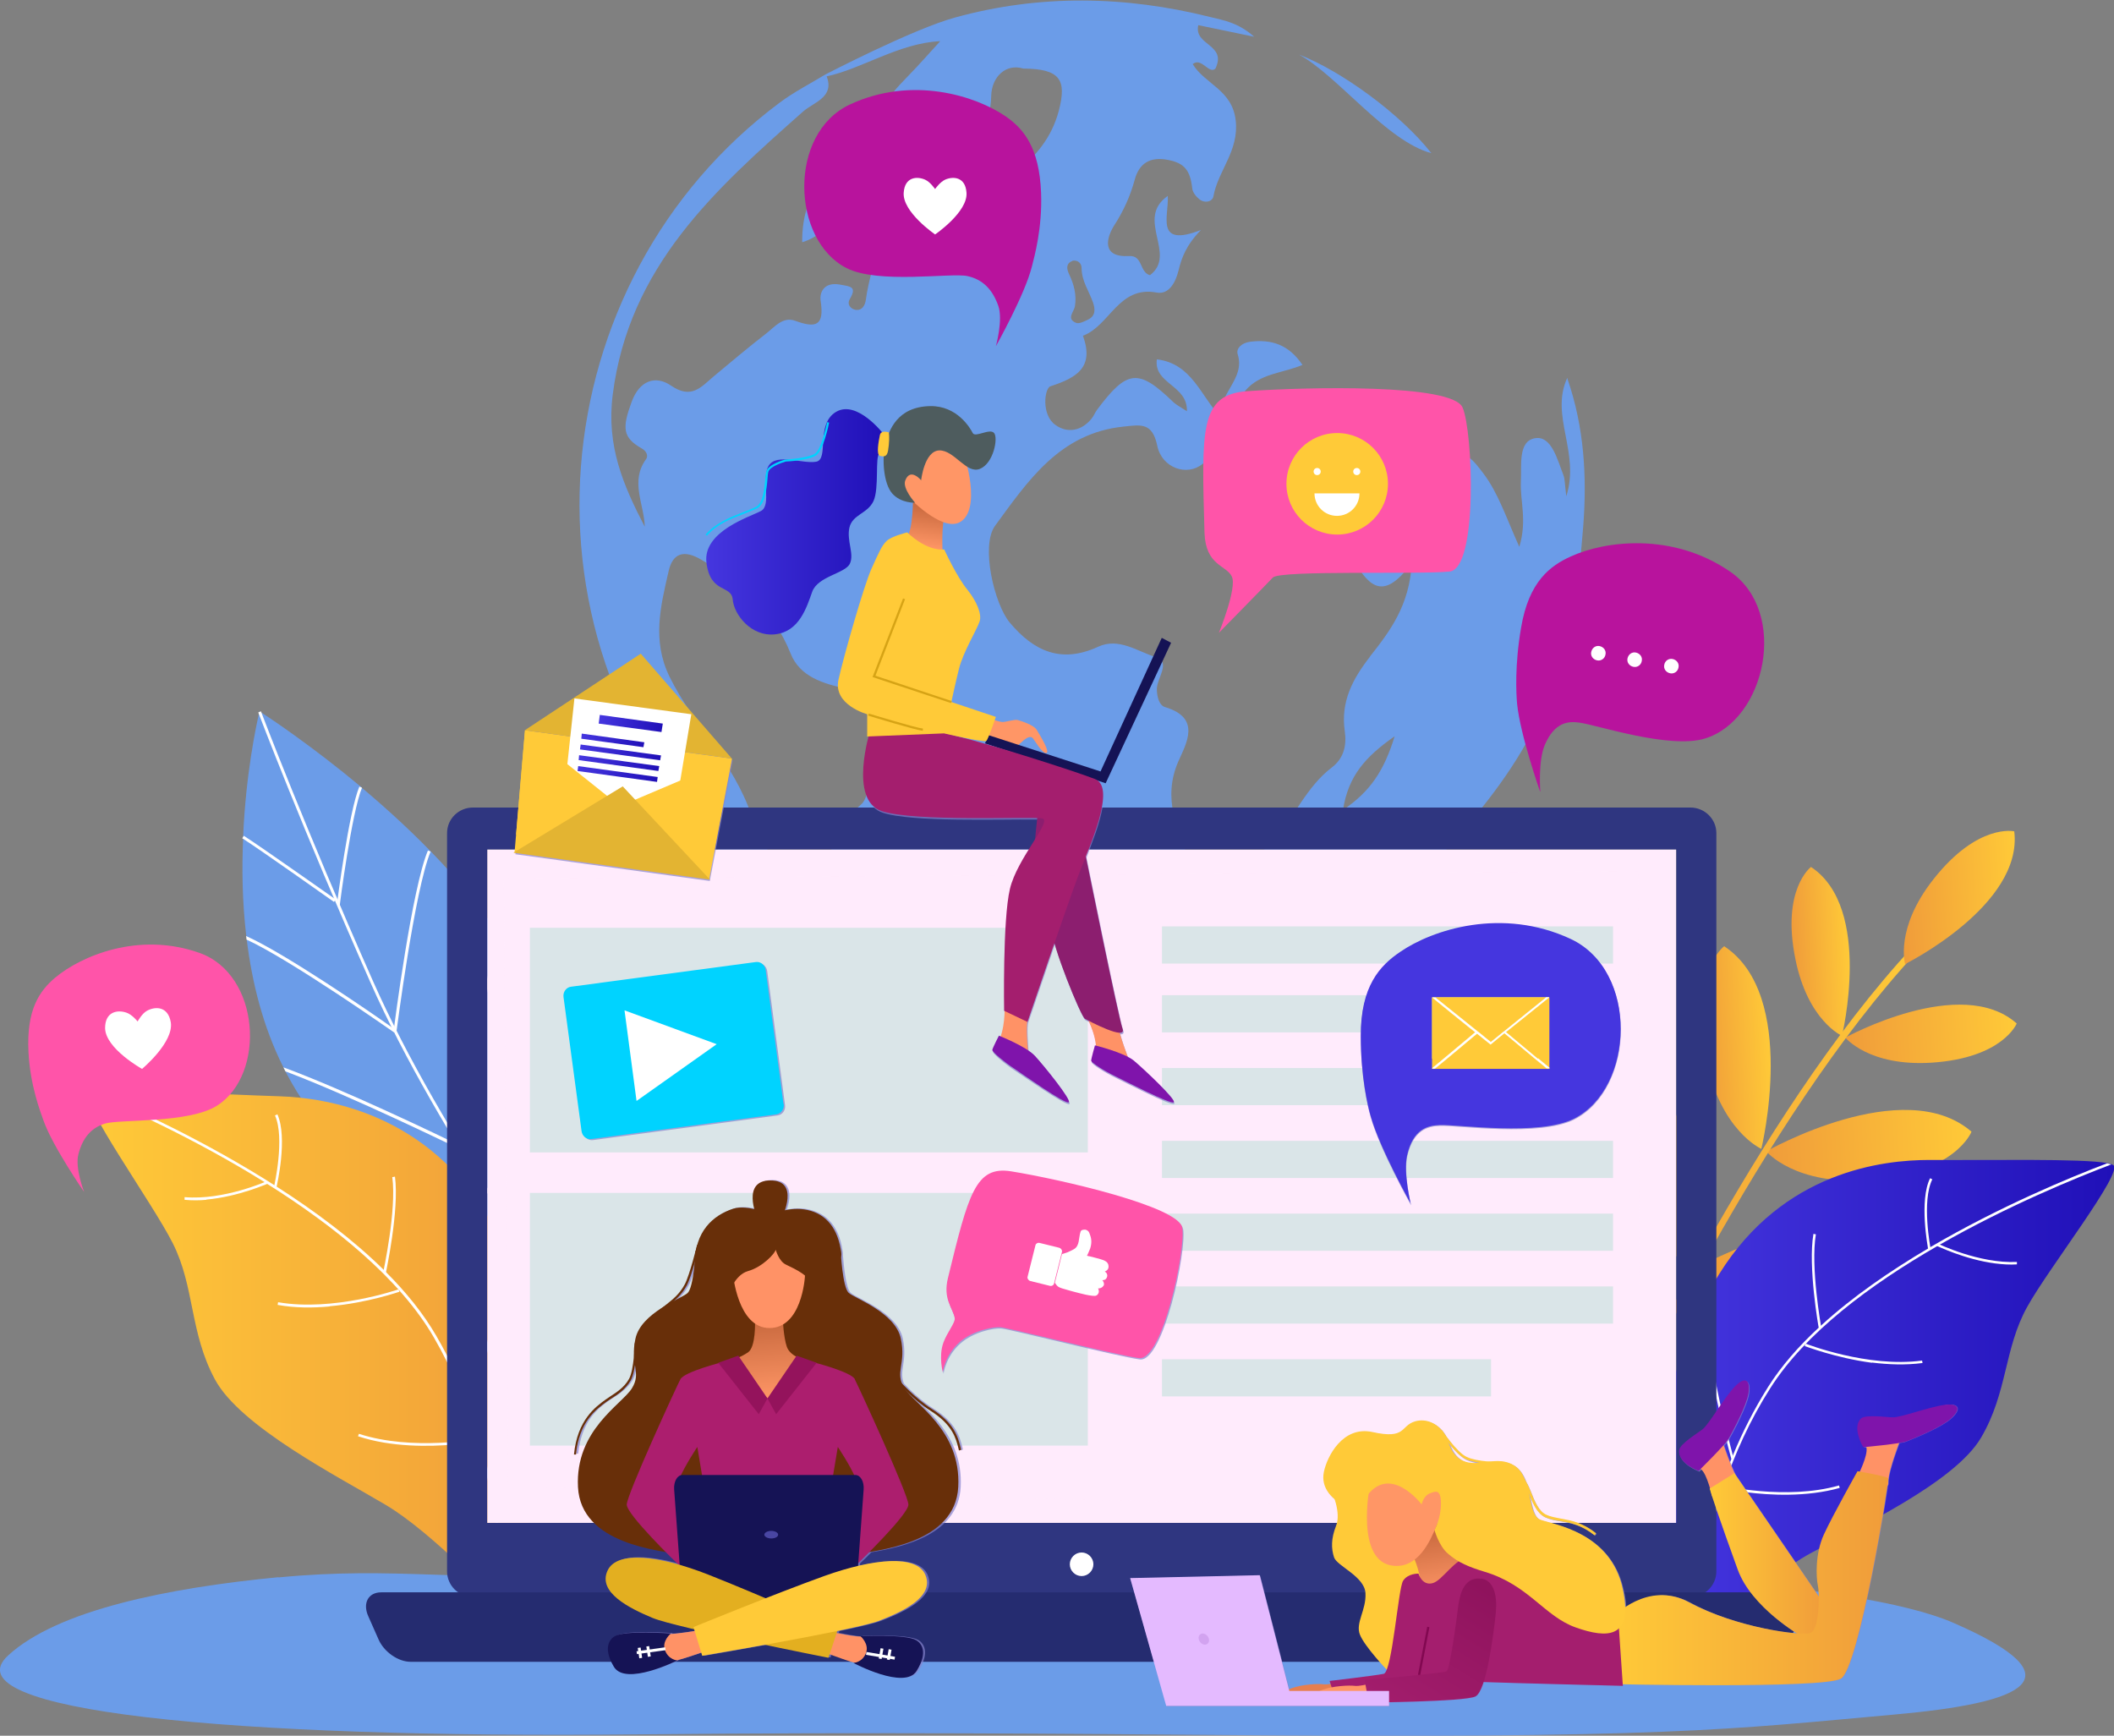 <?xml version="1.0" encoding="UTF-8"?>
<svg xmlns="http://www.w3.org/2000/svg" xmlns:xlink="http://www.w3.org/1999/xlink" version="1.1" viewBox="0 0 949.5 779.6">
  <rect x="0" y="0" width="949.5" height="779.6" fill="#808080" stroke="none"/>
  <defs>
    <style>
      .cls-1 {
        fill: #dfdfdf;
      }

      .cls-2 {
        fill: #8c1e6f;
      }

      .cls-3 {
        fill: #252c70;
      }

      .cls-4 {
        fill: #ff54a9;
      }

      .cls-5 {
        fill: #e3af20;
      }

      .cls-6 {
        fill: #2f3680;
      }

      .cls-7 {
        fill: url(#linear-gradient-8);
      }

      .cls-8 {
        fill: url(#linear-gradient-7);
      }

      .cls-9 {
        fill: url(#linear-gradient-5);
      }

      .cls-10 {
        fill: url(#linear-gradient-6);
      }

      .cls-11 {
        fill: url(#linear-gradient-9);
      }

      .cls-12 {
        fill: url(#linear-gradient-4);
      }

      .cls-13 {
        fill: url(#linear-gradient-3);
      }

      .cls-14 {
        fill: url(#linear-gradient-2);
      }

      .cls-15 {
        fill: url(#linear-gradient);
      }

      .cls-16 {
        fill: #e4baff;
      }

      .cls-17 {
        fill: #94135c;
      }

      .cls-18 {
        fill: #b8139d;
      }

      .cls-19 {
        fill: #8684ce;
        opacity: .7;
      }

      .cls-19, .cls-20, .cls-21 {
        isolation: isolate;
      }

      .cls-19, .cls-21 {
        mix-blend-mode: multiply;
      }

      .cls-22 {
        fill: #ac1e6e;
      }

      .cls-23 {
        fill: #151355;
      }

      .cls-24 {
        fill: #ffca38;
      }

      .cls-25 {
        fill: #eade8b;
      }

      .cls-26 {
        fill: #d6a315;
      }

      .cls-27 {
        fill: #820851;
      }

      .cls-28 {
        fill: #e2ce76;
      }

      .cls-29 {
        fill: #fff;
      }

      .cls-30 {
        fill: #ff9666;
      }

      .cls-31 {
        fill: url(#linear-gradient-10);
      }

      .cls-32 {
        fill: url(#linear-gradient-11);
      }

      .cls-33 {
        fill: url(#linear-gradient-12);
      }

      .cls-34 {
        fill: url(#linear-gradient-13);
      }

      .cls-35 {
        fill: url(#linear-gradient-19);
      }

      .cls-36 {
        fill: url(#linear-gradient-14);
      }

      .cls-37 {
        fill: url(#linear-gradient-21);
      }

      .cls-38 {
        fill: url(#linear-gradient-20);
      }

      .cls-39 {
        fill: url(#linear-gradient-22);
      }

      .cls-40 {
        fill: url(#linear-gradient-15);
      }

      .cls-41 {
        fill: url(#linear-gradient-16);
      }

      .cls-42 {
        fill: url(#linear-gradient-17);
      }

      .cls-43 {
        fill: url(#linear-gradient-18);
      }

      .cls-44 {
        fill: #dae5e8;
      }

      .cls-45 {
        fill: #6b9ce8;
      }

      .cls-46 {
        fill: #00d3ff;
      }

      .cls-47 {
        fill: #682f09;
      }

      .cls-48 {
        fill: #4e5c5e;
      }

      .cls-49 {
        fill: #a41e6e;
      }

      .cls-50, .cls-21 {
        fill: #ffebfc;
      }

      .cls-51 {
        fill: #4946a3;
      }

      .cls-52 {
        fill: #d2a3f0;
      }

      .cls-53 {
        fill: #ff9266;
      }

      .cls-54 {
        fill: #e3b432;
      }

      .cls-55 {
        fill: #e67f50;
      }

      .cls-21 {
        opacity: .3;
      }

      .cls-56 {
        fill: #7f14ab;
      }

      .cls-57 {
        fill: #eae083;
      }

      .cls-58 {
        fill: #4536df;
      }
    </style>
    <linearGradient id="linear-gradient" x1="39.9" y1="903.4" x2="243.2" y2="903.4" gradientTransform="translate(0 -298)" gradientUnits="userSpaceOnUse">
      <stop offset="0" stop-color="#ffca38"/>
      <stop offset="1" stop-color="#f09c3a"/>
    </linearGradient>
    <linearGradient id="linear-gradient-2" x1="-2536.6" y1="684" x2="-2506.2" y2="684" gradientTransform="translate(-1775.6 -71.5) rotate(176.8) scale(1 -1)" gradientUnits="userSpaceOnUse">
      <stop offset="0" stop-color="#ffca38"/>
      <stop offset="1" stop-color="#f09c3a"/>
    </linearGradient>
    <linearGradient id="linear-gradient-3" x1="-2624.8" y1="731.3" x2="-2532.3" y2="731.3" gradientTransform="translate(-1775.6 -71.5) rotate(176.8) scale(1 -1)" gradientUnits="userSpaceOnUse">
      <stop offset="0" stop-color="#ffca38"/>
      <stop offset="1" stop-color="#f09c3a"/>
    </linearGradient>
    <linearGradient id="linear-gradient-4" x1="-2597" y1="781.9" x2="-2498.3" y2="781.9" gradientTransform="translate(-1775.6 -71.5) rotate(176.8) scale(1 -1)" gradientUnits="userSpaceOnUse">
      <stop offset="0" stop-color="#ffca38"/>
      <stop offset="1" stop-color="#f09c3a"/>
    </linearGradient>
    <linearGradient id="linear-gradient-5" x1="-2499.1" y1="733" x2="-2462.8" y2="733" gradientTransform="translate(-1775.6 -71.5) rotate(176.8) scale(1 -1)" gradientUnits="userSpaceOnUse">
      <stop offset="0" stop-color="#ffca38"/>
      <stop offset="1" stop-color="#f09c3a"/>
    </linearGradient>
    <linearGradient id="linear-gradient-6" x1="-2574.5" y1="643" x2="-2549.1" y2="643" gradientTransform="translate(-1775.6 -71.5) rotate(176.8) scale(1 -1)" gradientUnits="userSpaceOnUse">
      <stop offset="0" stop-color="#ffca38"/>
      <stop offset="1" stop-color="#f09c3a"/>
    </linearGradient>
    <linearGradient id="linear-gradient-7" x1="-2647.9" y1="682.8" x2="-2570.7" y2="682.8" gradientTransform="translate(-1775.6 -71.5) rotate(176.8) scale(1 -1)" gradientUnits="userSpaceOnUse">
      <stop offset="0" stop-color="#ffca38"/>
      <stop offset="1" stop-color="#f09c3a"/>
    </linearGradient>
    <linearGradient id="linear-gradient-8" x1="-2605.1" y1="745.7" x2="-2458.8" y2="745.7" gradientTransform="translate(-1775.6 -71.5) rotate(176.8) scale(1 -1)" gradientUnits="userSpaceOnUse">
      <stop offset="0" stop-color="#ffca38"/>
      <stop offset="1" stop-color="#f09c3a"/>
    </linearGradient>
    <linearGradient id="linear-gradient-9" x1="-2651.7" y1="622.1" x2="-2599.1" y2="622.1" gradientTransform="translate(-1775.6 -71.5) rotate(176.8) scale(1 -1)" gradientUnits="userSpaceOnUse">
      <stop offset="0" stop-color="#ffca38"/>
      <stop offset="1" stop-color="#f09c3a"/>
    </linearGradient>
    <linearGradient id="linear-gradient-10" x1="746.5" y1="928.2" x2="949.3" y2="928.2" gradientTransform="translate(0 -298)" gradientUnits="userSpaceOnUse">
      <stop offset="0" stop-color="#4536df"/>
      <stop offset="1" stop-color="#2010b8"/>
    </linearGradient>
    <linearGradient id="linear-gradient-11" x1="310.2" y1="550.4" x2="338.5" y2="550.4" gradientTransform="translate(28.6 -256.8) rotate(7.8)" gradientUnits="userSpaceOnUse">
      <stop offset="0" stop-color="#4536df"/>
      <stop offset="1" stop-color="#2010b8"/>
    </linearGradient>
    <linearGradient id="linear-gradient-12" x1="317" y1="541.8" x2="345.6" y2="541.8" gradientTransform="translate(28.6 -256.8) rotate(7.8)" gradientUnits="userSpaceOnUse">
      <stop offset="0" stop-color="#4536df"/>
      <stop offset="1" stop-color="#2010b8"/>
    </linearGradient>
    <linearGradient id="linear-gradient-13" x1="310.3" y1="555.3" x2="346.8" y2="555.3" gradientTransform="translate(28.6 -256.8) rotate(7.8)" gradientUnits="userSpaceOnUse">
      <stop offset="0" stop-color="#4536df"/>
      <stop offset="1" stop-color="#2010b8"/>
    </linearGradient>
    <linearGradient id="linear-gradient-14" x1="310.4" y1="560.2" x2="346.6" y2="560.2" gradientTransform="translate(28.6 -256.8) rotate(7.8)" gradientUnits="userSpaceOnUse">
      <stop offset="0" stop-color="#4536df"/>
      <stop offset="1" stop-color="#2010b8"/>
    </linearGradient>
    <linearGradient id="linear-gradient-15" x1="310.6" y1="565.1" x2="346.6" y2="565.1" gradientTransform="translate(28.6 -256.8) rotate(7.8)" gradientUnits="userSpaceOnUse">
      <stop offset="0" stop-color="#4536df"/>
      <stop offset="1" stop-color="#2010b8"/>
    </linearGradient>
    <linearGradient id="linear-gradient-16" x1="415.1" y1="544.1" x2="417.4" y2="526.5" gradientTransform="translate(0 -298)" gradientUnits="userSpaceOnUse">
      <stop offset="0" stop-color="#ff9666"/>
      <stop offset="1" stop-color="#cc6c41"/>
    </linearGradient>
    <linearGradient id="linear-gradient-17" x1="317.3" y1="532.4" x2="396.8" y2="532.4" gradientTransform="translate(0 -298)" gradientUnits="userSpaceOnUse">
      <stop offset="0" stop-color="#4536df"/>
      <stop offset="1" stop-color="#2010b8"/>
    </linearGradient>
    <linearGradient id="linear-gradient-18" x1="346.2" y1="926.8" x2="343.4" y2="893.3" gradientTransform="translate(0 -298)" gradientUnits="userSpaceOnUse">
      <stop offset="0" stop-color="#ff9666"/>
      <stop offset="1" stop-color="#cc6c41"/>
    </linearGradient>
    <linearGradient id="linear-gradient-19" x1="767.9" y1="83" x2="819" y2="83" gradientTransform="translate(0 782) scale(1 -1)" gradientUnits="userSpaceOnUse">
      <stop offset="0" stop-color="#ffca38"/>
      <stop offset="1" stop-color="#f09c3a"/>
    </linearGradient>
    <linearGradient id="linear-gradient-20" x1="723.2" y1="73.1" x2="848.1" y2="73.1" gradientTransform="translate(0 782) scale(1 -1)" gradientUnits="userSpaceOnUse">
      <stop offset="0" stop-color="#ffca38"/>
      <stop offset="1" stop-color="#f09c3a"/>
    </linearGradient>
    <linearGradient id="linear-gradient-21" x1="648.2" y1="1014.6" x2="643.7" y2="986.9" gradientTransform="translate(0 -298)" gradientUnits="userSpaceOnUse">
      <stop offset="0" stop-color="#ff9666"/>
      <stop offset="1" stop-color="#cc6c41"/>
    </linearGradient>
    <linearGradient id="linear-gradient-22" x1="626.9" y1="1074.3" x2="666.3" y2="1011" gradientTransform="translate(0 -298)" gradientUnits="userSpaceOnUse">
      <stop offset="0" stop-color="#a41e6e"/>
      <stop offset="1" stop-color="#8f135d"/>
    </linearGradient>
  </defs>
  <!-- Generator: Adobe Illustrator 28.7.1, SVG Export Plug-In . SVG Version: 1.2.0 Build 142)  -->
  <g>
    <g id="Layer_1">
      <g class="cls-20">
        <g id="Layer_2">
          <g id="Layer_1-2">
            <g>
              <path class="cls-45" d="M228.5,427c10.6,18.2,17.4,41.4,21.7,64.5h0c.2,1,.4,1.9.5,2.9h0c7.9,44.6,6.9,88.3,6.7,95.6v1.1s-.4-.2-1.2-.6h0c-7.1-3.3-42.9-20.7-76.8-48.9-.9-.8-1.9-1.6-2.8-2.4-18.6-15.9-36.4-35.2-48-57.2-.2-.3-.3-.6-.5-1h0c-.3-.6-.6-1.2-.9-1.8-9.1-18.1-14-37.9-16.4-57.3h0c0-.5,0-1-.2-1.6-1.8-15.3-2-30.2-1.4-43.7v-.8c1.2-28.2,5.9-50,7.1-55.2.2-.8.3-1.1.3-1.1h0s.4.3.9.6c4.3,2.8,22.9,15.2,44.5,33.2h0c.2.1.4.3.5.5h0c23.2,19.5,49.8,45.4,65.9,73h0v.2Z"/>
              <path class="cls-29" d="M258,590.8l-1.1.8c-.6-.8-59.9-80.9-90.6-150.5-30.8-69.6-50.1-120.6-50.3-121.1l1.2-.5c.2.5,19.5,51.5,50.3,121.1,30.7,69.5,89.9,149.5,90.5,150.3h0Z"/>
              <path class="cls-29" d="M152.6,406.6l-1.3-.2c.2-1.7,5.4-41.9,10.1-53.1l1.2.5c-4.6,11-10,52.4-10,52.8h0Z"/>
              <path class="cls-29" d="M178.1,463.3l-1.3-.2c.3-2.6,8.2-64,15.4-81.1l1.2.5c-7.1,16.9-15.2,80.1-15.3,80.7h0Z"/>
              <path class="cls-29" d="M177.8,462.7l-.4.5-.4.5h0c-.5-.3-46.3-32.5-66.3-41.7h0c0-.5,0-1-.2-1.6,17.5,7.8,55.9,34.2,65.2,40.8.4.3.8.6,1.1.8.5.3.8.5.9.6h0Z"/>
              <path class="cls-29" d="M207.2,514.9l-.3.6-.3.6h-.1c-2.8-1.3-48.1-23.5-78.3-34.9h0c-.3-.6-.6-1.2-.9-1.8,27.6,10.2,68.5,29.9,78,34.5.5.2.9.4,1.1.6.5.2.8.4.9.4h0Z"/>
              <path class="cls-29" d="M238.3,562.7h0l-.2.6-.3.6s-.2,0-.4-.2c-3.9-1.6-31.6-12.9-57.9-22.1-.9-.8-1.9-1.6-2.8-2.4,24.7,8.5,51.5,19.3,59.4,22.5.6.2,1.1.5,1.5.6.4.2.6.3.7.3h0Z"/>
              <path class="cls-29" d="M207.5,515.6l-1.3-.2c0-.7,9.5-74,17.8-93.8l1.2.5c-8.2,19.6-17.6,92.7-17.7,93.4h0Z"/>
              <path class="cls-29" d="M250.2,491.5c.2,1,.4,1.9.5,2.9h0c-6,21.6-12,68-12.1,68.9h-1.4c0-.2,0-.5.1-1v-.7c1.2-8.8,6.9-51.6,12.7-70.2h.2Z"/>
              <path class="cls-29" d="M150,405.1c-.3-.2-33.6-23.8-41.2-28.6l.7-1.1c7.6,4.8,40.9,28.4,41.3,28.6l-.8,1.1h0Z"/>
            </g>
            <g>
              <path class="cls-15" d="M226.7,715.6c-.4,1-.8,1.8-1.1,2.5-.8,1.7-1.2,2.6-1.2,2.6,0,0-29.9-32.2-51.2-44.8-21.2-12.6-65.3-35.1-76.7-56.4-11.4-21.2-9-41.5-18.9-61.1-9.2-18.3-42.2-63.8-37.2-66.9.2-.1.5-.3.9-.4.5-.2,1.2-.3,2-.4,12-1.7,53.9.8,82.3,1.7,21,.7,67.1,7.6,94.9,56.3,41.7,72,14.8,147,6.3,166.9h-.1Z"/>
              <g>
                <path class="cls-29" d="M226.7,715.6c-.4,1-.8,1.8-1.1,2.5-.4-14.9-2.4-41.5-11-70.6-.1-.4-.2-.7-.3-1.1-4.5-15.1-10.8-30.8-19.5-45.8-15.3-26.4-44.8-50-74.7-68.8h0c-.4-.2-.8-.5-1.2-.8-30.8-19.2-61.8-33.2-77.7-40,.5-.2,1.2-.3,2-.4,17.1,7.3,48.9,21.9,80,41.7.3.2.7.5,1.1.7,17.2,11,34.1,23.6,48.1,37.4.3.3.7.7,1,1,9,9,16.7,18.5,22.5,28.5,6.1,10.5,11,21.3,14.9,32,.2.6.4,1.1.6,1.7,1.5,4.2,2.9,8.4,4.1,12.5v.2c8.4,28,10.6,53.8,11.2,69.2h0Z"/>
                <path class="cls-29" d="M211.4,633.7l-1.1-.3c.1-.3,10.3-33.2,11.4-45.4h1.2c-1.1,12.4-11.4,45.4-11.5,45.7h0Z"/>
                <path class="cls-29" d="M173.2,571.8l-1.1-.2c0-.3,6.1-27.9,4.1-42.9l1.2-.2c2,15.2-4.1,43-4.1,43.3h0Z"/>
                <path class="cls-29" d="M124.2,533.3l-1.1-.3c0-.2,5-21.8.4-32l1.1-.5c4.7,10.6-.2,31.8-.4,32.7h0Z"/>
                <path class="cls-29" d="M92.7,538.9c-3.2.3-6.5.3-9.8,0v-1.2c17.6,1.5,36.8-7.1,37-7.2l.5,1.1c-.2,0-13.2,5.9-27.7,7.2h0Z"/>
                <path class="cls-29" d="M148,586.8c-7.5.7-15.6.7-23.3-.7l.2-1.2c25.1,4.3,53.8-5.7,54.1-5.8l.4,1.1c-.2,0-14.2,5-31.3,6.5h0Z"/>
                <path class="cls-29" d="M204.1,648.8c-11.1,1-28.3,1.3-43.3-3.7l.4-1.1c24.2,7.9,54,2.2,54.3,2.1l.2,1.2c-.1,0-4.6.9-11.6,1.5h0Z"/>
              </g>
            </g>
            <path class="cls-45" d="M125.1,708.4c-49.5,4.8-99.3,14.7-121.5,35.2-26.8,24.7,98.1,37.4,283.6,35.4,105.5-1.1,201.4-.2,250.2.2,213.1,1.9,239.6-2.5,313.4-9.1,58.4-5.2,83.9-16.1,26.8-41.1-88.1-38.6-531.7-25.4-601.3-21.8-69.6,3.5-98.3-3.8-151.2,1.3h0Z"/>
            <g>
              <path class="cls-14" d="M791.1,516s16.8-69-16.7-91c0,0-16,12-8.5,49.7,6.7,33.3,25.2,41.3,25.2,41.3h0Z"/>
              <path class="cls-13" d="M793.4,517.1s61.7-35.1,92.1-8.8c0,0-7.1,18.7-45.5,21.7-33.9,2.7-46.7-12.9-46.7-12.9h.1Z"/>
              <path class="cls-12" d="M762.1,569.5s66-37.5,98.4-9.4c0,0-7.6,20-48.6,23.2-36.2,2.8-49.8-13.8-49.8-13.8h0Z"/>
              <path class="cls-9" d="M761.2,568.6s7.6-75.5-31.2-93.8c0,0-15.2,15-1.6,53.8,12,34.2,32.7,40,32.7,40h0Z"/>
              <path class="cls-10" d="M827.3,465.3s14-57.5-13.9-75.9c0,0-13.4,10-7,41.4,5.6,27.8,21,34.5,21,34.5h0Z"/>
              <path class="cls-8" d="M828.9,466s51.9-28.5,76.9-6.3c0,0-6.2,15.5-38.2,17.6-28.3,1.8-38.8-11.3-38.8-11.3h0Z"/>
              <path class="cls-7" d="M729,638l-2.6-1.2c.6-1.3,61.5-135,132.7-211.5l2.1,2c-70.9,76.2-131.6,209.4-132.2,210.8h0Z"/>
              <path class="cls-11" d="M855.7,433s53-26.4,49-59.6c0,0-16.3-3.8-36.2,21.4-17.6,22.2-12.8,38.3-12.8,38.3h0Z"/>
            </g>
            <g>
              <path class="cls-45" d="M703.9,169.8c-7.8,17.1,5.9,33.3-.4,53.1-.7-5.5-.6-7.7-1.3-9.5-2.7-6.9-5.3-17.7-12.6-16.6-7.9,1.2-6.1,12.2-6.5,19.6-.4,8.6,2.9,17.3-.7,29.2-6-13.3-9.4-24-16.1-32.9-4.3-5.7-8.7-11.6-17.4-9.5-10.8,2.7-21.3,2.6-34-5,4.9,10.6,9.2,14,17.9,12.4,9.9-1.8,14,3.7,11.8,13.3-2.9,12.5-13.7,19.7-20.6,29.5-2.7,3.7-6.5,1.8-8.3-2.1-8.5-18.1-23.5-31.3-35.6-46.7h0c2.2-11.3,4.8-22.8-13.9-17.2-4,1.2-6.9-.2-8.5-4.1-1.6-4,.4-6.7,3-9.3,6.6-6.4,16.1-6.6,24.3-10.1-6.2-9.2-14-11.6-23.5-10.4-3.9.5-6.4,3.1-5.6,5.6,3.6,11.3-9.2,17.7-7.3,28.6-9.3-9.6-13.1-24.4-29-26.3-1.5,11.1,13.9,11.5,13.5,23.3-2.9-1.9-4.7-2.8-6-4-15.8-15.3-20.8-14.8-34.4,3.4-.9,1.2-1.4,2.7-2.4,3.9-4.5,5.6-10.9,6.7-16.2,2.9-6.5-4.5-5-16.5-2.3-17.4,12-3.9,19.7-8.6,14.6-22.7,12.1-4.5,16-22.6,33.1-19.4,5.5,1,8.5-4.5,9.8-9.8,1.4-5.8,3.4-11.4,10.1-18.3-20.9,8.1-14.3-6.4-14.9-15.3-14.8,10.3,4.4,26.2-8,35.6-4.8-1.3-3.1-9-9.4-8.6-12.6.7-10.1-8.3-6.7-13.7,4.2-6.5,7.2-13.1,9.2-20.4,2-7.7,7.1-10.6,14.9-9.1,7.5,1.4,10.1,4.7,11,12.9.2,1.7,1.7,3.6,3.2,4.8,2.3,1.9,5.8,1.2,6.3-1.3,2.1-11.7,11.6-20.4,10-34.2-1.6-13.7-13.8-16.2-19.3-25.2,3.9-3.3,7.4,4.8,10.2,2,5.3-11-9.8-10.3-7.7-19.5,7.6,1.6,15.1,3.1,25.1,5.2-7.2-6.4-13.8-7.4-19.9-8.9-38-9.5-76.3-10.2-114.2.2-19.2,5.2-58.3,25.6-58.4,25.6-6.9,4.2-14.2,7.9-20.6,12.7-106.7,79.5-124.5,241.9-20.6,342.8,91.2,88.5,242.7,84,327.3-15.5,16-18.9,29.8-37.5,39.5-62.9,9.1-23.9,12.8-49,14.7-74.1,1.7-22.1.5-44.4-7.1-66.3h0v-.3ZM481.7,117.1c2.7-.4,4.1,1.4,4.1,3.3,0,5.8,3.3,10.3,5.1,15.4,1,2.9,1.3,6-2.1,7.7-1.7.8-4.1,2.1-5.5,1.5-4.5-1.8-.9-5-.5-7.4.8-5.2-.4-9.8-2.6-14.4-1-2.2-1.7-4.8,1.5-6h0ZM392.2,329.1c-1.5,7.9-3.8,15.6-2.7,24,.4,2.6-.8,6.6-2.7,8.2-18.7,15.7-16.6,34.5-8.3,54.6-18.1-13.2-33.9-28.5-41-49.7-7.9-23.6-26.1-40.6-36.8-62.3-7.9-16.2-4-31.6-.4-47.3,1.8-8.1,6.8-9.9,14.7-5.2,17.4,10.3,32.3,22.5,40.1,42.1,4.2,10.6,14.8,13.5,24.6,15.8,11.4,2.7,14.5,9.8,12.6,20h0v-.2ZM387.9,83.4c13,17.4,3.2,34.4,1,51.2-.3,2.3-1.6,5.2-4.9,4.5-2.1-.5-3.6-2.5-2.4-4.6,3.5-5.9.4-5.8-4.5-6.7-6.9-1.2-9.1,3.4-8.5,7.4,1.7,11.1-2.1,12.3-11.4,8.9-5.6-2.1-9.3,2.8-13.2,5.8-8,6.2-15.7,12.7-23.5,19.2-5.6,4.7-9.9,10.4-19.1,4.1-7-4.8-14.2-2.3-17.7,7.3-4.3,11.7-4.1,16,4.5,20.9,2.5,1.4,2.9,3.5,2,4.8-7.3,10-.9,20.1-.6,30.4-9.7-18.7-17.3-36.3-14.4-59.3,7.3-57.7,46-92.2,85.5-127.2,4.8-4.2,14.2-6.4,10.6-15.8,15.6-3.3,32.7-15,51-15.8-5.6,6.1-9.6,10.7-13.9,15.1-13,13.4-13,14,4,21.7-4.1,4.7-9.6,7.5-15.3,9.2-22.2,6.6-37,19.2-36.8,44.3,12.7-3.8,18.3-16.7,27.8-25.4h-.2ZM404.2,81c-.7-5,1.1-9.5,5.4-13.4,6.6-6,6.7-6.1,2.9-12.2h0c1.6-1.9,3-4,4.7-5.8,2.1-2.2,4.8-4.3,7.7-1.8,2.5,2,.3,4.7-.4,6.9-3.2,11.6-11.3,19.3-20.4,26.2h0ZM422.4,91.4c2-6.8,4.9-13.2,9.5-18.8,7-8.6,13.1-17.2,13.3-29.5.2-8.6,6.6-14.7,14.4-12.3,16.8.1,19.5,5.2,16,18.8-6.6,25.2-29.8,33.3-47,47.6-3.5,2.9-8.1.4-6.3-5.7h.1ZM603.2,363.8c2.4-15.4,10.1-23.9,23.2-33.1-4.7,15.4-10.9,24.8-23.2,33.1ZM615.3,295c-7.8,10-13.2,20.2-11.3,33.4.9,6.2-.3,12.1-5.8,16.3-11.3,8.6-16.7,22-25.8,32.4-7.4,8.5-17.2,12-26.9,15.7-4.4,1.6-9-.2-11-5.5-5.6-14.6-12.5-28.6-5.3-45.2,3.6-8.2,10.5-19.6-5.9-24.5-2.7-.8-3.6-4.6-3.7-7.8-.2-5.1,6.7-12.5-.6-14.7-8.1-2.5-16.5-8.9-25.8-4.6-16.5,7.6-28.8,2.1-39.7-10.9-6.9-8.3-13.1-34.4-6.6-43.4,14.8-20.2,29.1-41.7,57.8-44.6,7.7-.8,12.9-2,15.1,8.7,2.1,9.9,13.3,13.8,20.3,8.1,13.3-10.9,26.2-6.8,39.8-3.9-1.2,8.2,2.7,14.5,7.5,20.5,6.6,8.3,13.8,16.3,19.5,25.2,7.1,11.3,13.3,21.7,27.2,2.6-1,19.1-9.8,30.7-18.8,42.1h0Z"/>
              <path class="cls-45" d="M642.9,68.8c-20.2-5.4-42.1-34.9-59.5-44.3,18.8,7.2,45.6,26.6,59.5,44.3Z"/>
            </g>
            <g>
              <path class="cls-31" d="M759.6,734.3c.4,1,.7,1.8,1,2.5.7,1.7,1.1,2.6,1.1,2.6,0,0,30.3-30.2,51.4-41.7,21.1-11.5,64.8-31.7,76.7-52,11.9-20.2,10.3-40,20.7-58.7,9.6-17.4,43.4-60.5,38.7-63.7-.2,0-.5-.3-.8-.4-.5-.2-1.2-.3-1.9-.5-11.6-2.1-52.5-1.2-80-1.4-20.5,0-65.5,4.9-94.3,51.2-43.2,68.4-19.8,142.3-12.3,162h-.3Z"/>
              <g>
                <path class="cls-29" d="M759.6,734.3c.4,1,.7,1.8,1,2.5.9-14.5,3.9-40.2,13.3-68.2,0-.4.2-.7.4-1.1,4.9-14.5,11.6-29.5,20.7-43.8,15.8-25.1,45.4-46.9,75.1-64h0c.4-.2.8-.5,1.2-.7,30.6-17.5,61.2-30,77-36-.5-.2-1.2-.3-1.9-.5-16.9,6.4-48.4,19.5-79.3,37.6-.3.2-.7.4-1,.6-17.1,10.1-34,21.7-48.1,34.6-.3.3-.7.6-1,.9-9.1,8.4-17,17.4-22.9,26.8-6.3,10-11.5,20.3-15.7,30.5-.2.5-.4,1.1-.7,1.6-1.6,4-3.1,8.1-4.5,12v.2c-9.2,26.9-12.3,51.8-13.4,66.9h-.2Z"/>
                <path class="cls-29" d="M777.5,655.2l1.1-.3c0-.3-8.8-32.7-9.4-44.5h-1.1c.6,12,9.4,44.5,9.5,44.8h0Z"/>
                <path class="cls-29" d="M816.9,596.5l1.1-.2c0-.3-4.9-27.3-2.4-41.9l-1.1-.2c-2.5,14.7,2.3,42,2.4,42.3h0Z"/>
                <path class="cls-29" d="M866,561l1.1-.2c0-.2-4.1-21.3.8-31.1l-1-.5c-5,10.1-1,30.9-.9,31.8h0Z"/>
                <path class="cls-29" d="M896.4,567.5c3.1.4,6.3.6,9.5.4v-1.1c-17.1.8-35.5-8.2-35.7-8.3l-.5,1c.2,0,12.6,6.2,26.6,8h.1Z"/>
                <path class="cls-29" d="M840.8,612c7.3.9,15.1,1.2,22.7.2l-.2-1.1c-24.5,3.3-52-7.5-52.3-7.6l-.4,1.1c.2,0,13.7,5.3,30.2,7.5h0Z"/>
                <path class="cls-29" d="M784,670.2c10.7,1.4,27.4,2.3,42.3-1.9l-.3-1.1c-23.8,6.8-52.6,0-52.9,0l-.3,1.1c0,0,4.5,1,11.2,1.9h0Z"/>
              </g>
            </g>
            <g>
              <path class="cls-6" d="M759.2,362.7H212.5c-6.5,0-11.7,5.1-11.7,11.5v331.6c0,6.3,5.2,11.5,11.7,11.5h546.7c6.5,0,11.7-5.2,11.7-11.5v-331.6c0-6.3-5.2-11.5-11.7-11.5h0ZM483.5,372c.5-.6,1.3-1.1,2.3-1.1,1.5,0,2.7,1,2.7,2.1s-1,2-2.3,2.1h-.3c-1.5,0-2.7-1-2.7-2.1s.1-.7.3-1h0ZM752.8,684H218.9v-302.4h534v302.4h-.1Z"/>
              <path class="cls-1" d="M485.9,375.2c1.5,0,2.7-1,2.7-2.1s-1.2-2.1-2.7-2.1-2.7,1-2.7,2.1,1.2,2.1,2.7,2.1Z"/>
              <path class="cls-29" d="M491.1,702.6c0,2.9-2.4,5.3-5.3,5.3s-5.3-2.4-5.3-5.3,2.4-5.3,5.3-5.3,5.3,2.4,5.3,5.3Z"/>
            </g>
            <polygon class="cls-50" points="644.6 381.6 218.9 381.6 218.9 630.3 218.9 684 752.8 684 752.8 652.7 752.8 382.5 752.8 381.6 644.6 381.6"/>
            <polygon class="cls-21" points="627.9 392 226.3 394.6 227.9 619.3 228.2 667.7 736.8 679.3 736.7 649.6 735.7 392.2 735.7 391.3 627.9 392"/>
            <g>
              <rect class="cls-44" x="521.9" y="416.1" width="202.6" height="16.7"/>
              <rect class="cls-44" x="521.9" y="447" width="202.6" height="16.7"/>
              <rect class="cls-44" x="521.9" y="479.7" width="124.9" height="16.7"/>
              <rect class="cls-44" x="521.9" y="512.4" width="202.6" height="16.7"/>
              <rect class="cls-44" x="521.9" y="545.1" width="202.6" height="16.7"/>
              <rect class="cls-44" x="521.9" y="577.8" width="202.6" height="16.7"/>
              <rect class="cls-44" x="521.9" y="610.5" width="147.8" height="16.7"/>
            </g>
            <g>
              <path class="cls-18" d="M691.8,355.4s-1-13.6,2-20.7c4.4-10.4,10.6-10.9,15.8-10.1,7.5,1,40.4,12,56.2,7.1,27.3-8.4,37.6-56.6,11.5-74.8-26.1-18.1-56.6-13.9-71.7-7-9.3,4.2-18.9,11.2-22.4,32-2.9,16.8-2.2,29.6-1.8,34.2,1.4,14,10.3,39.4,10.3,39.4h.1Z"/>
              <g>
                <path class="cls-29" d="M721.1,294c-.3,1.8-2,3-3.8,2.6s-3-2-2.6-3.8,2-3,3.8-2.6,3,2,2.6,3.8Z"/>
                <path class="cls-29" d="M737.4,296.9c-.3,1.8-2,3-3.8,2.6s-3-2-2.6-3.8,2-3,3.8-2.6,3,2,2.6,3.8Z"/>
                <path class="cls-29" d="M753.9,299.8c-.3,1.8-2,3-3.8,2.6s-3-2-2.6-3.8c.3-1.8,2-3,3.8-2.6s3,2,2.6,3.8Z"/>
              </g>
            </g>
            <g>
              <path class="cls-4" d="M547.4,284.4s8.3-20.2,5.9-25.4c-2.4-5.2-11.8-4.8-12.3-19.7-1.3-46.6-2.2-62.1,19.2-63.6,27-1.9,92-3.4,96.7,7.3s7,72.4-5.8,73.7c-12.8,1.4-76.1-.7-79.4,2.7-3.2,3.4-24.3,24.9-24.3,24.9h0Z"/>
              <g>
                <circle class="cls-24" cx="600.6" cy="217.3" r="22.8"/>
                <path class="cls-29" d="M593.2,211.8c0,.9-.7,1.6-1.6,1.6s-1.6-.7-1.6-1.6.7-1.6,1.6-1.6,1.6.7,1.6,1.6Z"/>
                <path class="cls-29" d="M610.6,221.6c0,5.6-4.5,10.1-10.1,10.1s-10.1-4.5-10.1-10.1h20.2,0Z"/>
                <path class="cls-29" d="M611,211.8c0,.9-.7,1.6-1.6,1.6s-1.6-.7-1.6-1.6.7-1.6,1.6-1.6,1.6.7,1.6,1.6Z"/>
              </g>
            </g>
            <path class="cls-3" d="M804.2,736.3c-2.5,5.6-8.9,10.1-14.5,10.1H184.4c-5.6,0-12-4.5-14.4-10.1l-4.6-10.4c-2.6-5.8,0-10.7,5.8-10.7h631.7c5.8,0,8.4,4.8,5.8,10.7l-4.6,10.4h0Z"/>
            <g>
              <path class="cls-18" d="M447.3,155.5s3.3-11.8,1.1-18.1c-2.6-7.4-7-11.9-13.9-13.4-7.2-1.6-40,3.7-54.3-3.6-24.7-12.6-26.4-60.5,1.6-73.5s56.5-3.8,69.8,5.3c8.1,5.6,15.2,13.9,16,34.4.6,15.9-3,28.6-4.1,33-3.1,12.6-16.2,35.9-16.2,35.9h0Z"/>
              <path class="cls-29" d="M434.1,86.5c-.5-7.1-6-7.4-9.6-5.8-2.2,1-4.3,3.9-4.5,4.2-.2-.2-2.2-3.2-4.5-4.2-3.6-1.6-9.1-1.3-9.6,5.8-.7,8.7,14.1,18.8,14.1,18.8,0,0,14.8-10.1,14.1-18.8h0Z"/>
            </g>
            <g>
              <path class="cls-4" d="M37.8,535.4s-4.2-10.7-2.6-16.9c1.8-7.1,5.5-11.8,11.8-13.8,6.6-2.1,37.8,0,50.5-8.1,22-14,19.5-58.9-7.9-68.6-27.3-9.7-53.2,1.4-64.8,11.1-7.1,6-13,14.4-12,33.6.8,15,5.3,26.5,6.7,30.5,4,11.5,18.3,32.2,18.3,32.2h0Z"/>
              <path class="cls-29" d="M47.2,461.8c0-7.5,5.6-8.3,9.5-7,2.5.8,4.9,3.7,5.1,4,.2-.3,2-3.6,4.2-4.8,3.6-2,9.4-2.2,10.7,5.1,1.5,9-12.9,21-12.9,21,0,0-16.4-9.1-16.6-18.3h0Z"/>
            </g>
            <g>
              <rect class="cls-44" x="238" y="416.7" width="250.6" height="100.9"/>
              <rect class="cls-44" x="238" y="535.8" width="250.6" height="113.5"/>
            </g>
            <g>
              <path class="cls-19" d="M352.6,496.4l-8-60.2c-.3-2.2-2.3-3.9-4.4-3.6l-83.1,11.1c-2.1.3-3.6,2.3-3.3,4.6l8,60.2c.3,2.2,2.3,3.8,4.4,3.6l83.1-11.1c2.1-.3,3.6-2.3,3.3-4.6h0Z"/>
              <g>
                <path class="cls-46" d="M352,495.9c.3,2.2-1.2,4.3-3.3,4.6l-83.1,11.1c-2.1.3-4.1-1.3-4.4-3.6l-8.1-60.2c-.3-2.2,1.2-4.3,3.3-4.6l83.1-11.1c2.1-.3,4.1,1.3,4.4,3.6l8,60.2h.1Z"/>
                <polygon class="cls-29" points="285.9 494.5 321.9 469 280.5 453.8 285.9 494.5"/>
              </g>
            </g>
            <g>
              <path class="cls-19" d="M329,341.7h0l-40.9-47.1-52,34.4h0l-4.6,54.7,87.3,12,10.3-54h0ZM328.9,341.7h.1-.1Z"/>
              <g>
                <polygon class="cls-24" points="319.8 386.9 231.8 374.8 235.8 328 328.6 340.7 319.8 386.9"/>
                <polygon class="cls-54" points="235.7 328 287.8 293.6 328.7 340.7 235.7 328"/>
                <g>
                  <polygon class="cls-29" points="299.4 387.5 250.8 380.8 258 313.7 310.5 320.8 299.4 387.5"/>
                  <polygon class="cls-32" points="289 335.6 261.1 331.8 261.3 329.5 289.4 333.4 289 335.6"/>
                  <polygon class="cls-33" points="297.1 328.8 268.9 325 269.4 321.1 297.7 325 297.1 328.8"/>
                  <polygon class="cls-34" points="296.5 341.5 260.5 336.6 260.8 334.4 296.9 339.3 296.5 341.5"/>
                  <polygon class="cls-36" points="295.7 346.3 259.9 341.4 260.1 339.2 296.1 344.1 295.7 346.3"/>
                  <polygon class="cls-40" points="295.1 351.2 259.4 346.3 259.7 344.1 295.4 349 295.1 351.2"/>
                </g>
                <polygon class="cls-24" points="318.5 394.9 277.7 362.4 328.8 340.7 318.5 394.9"/>
                <polygon class="cls-24" points="231.1 383 279.1 362.6 235.8 328 231.1 383"/>
                <polygon class="cls-54" points="230.6 383 279.7 353.2 318.9 395.1 230.6 383"/>
              </g>
            </g>
            <g>
              <path class="cls-19" d="M531.3,551.9c-1.7-9.6-54.6-21.8-76.9-25.3-16-2.6-19.1,9.9-28.3,47.8-2.3,9.6,2.1,13.5,3,18.1.4,2-3.5,6.4-5.1,11.1-2.2,6.2-.2,13.4-.2,13.4,0,0,.9-7.7,7.6-13.6,6-5.3,15.3-7,18.3-6.7,3.9.3,51.5,12.4,62.2,13.9,10.6,1.5,21.2-49,19.5-58.6h-.1Z"/>
              <g>
                <path class="cls-4" d="M423.5,616.5s-2-7.2.2-13.4c1.7-4.7,5.5-9.1,5.1-11.1-.9-4.7-5.4-8.5-3-18.1,9.2-37.8,12.4-50.3,28.3-47.8,22.3,3.6,75.3,15.8,76.9,25.3,1.7,9.7-8.9,60.1-19.5,58.6s-58.3-13.5-62.2-13.9c-3-.2-12.3,1.4-18.3,6.7-6.7,6-7.6,13.6-7.6,13.6h.1Z"/>
                <g>
                  <g>
                    <path class="cls-29" d="M473.4,576.6c-.2.7-1.1,1.2-2,.9l-8.5-2.1c-.9-.2-1.5-1-1.4-1.8l3.6-14.4c.2-.7,1.1-1.2,2-.9l8.5,2.1c.9.2,1.5,1,1.4,1.8l-3.6,14.4Z"/>
                    <path class="cls-29" d="M471.8,573.3c-.2.7-.9,1-1.5.9-.7-.2-1.1-.8-1-1.5.2-.7.9-1,1.5-.9.7.2,1.1.8,1,1.5Z"/>
                  </g>
                  <path class="cls-29" d="M477,563.2s-3.1,12.7-3.2,12.9c0,.2.8,1.1.9,1.3.6.7,1.5,1,2.4,1.3,1,.3,2.1.6,3.1.9.6.2,1.2.3,1.8.5,1.9.5,3.8,1,5.6,1.4,1,.2,2,.4,3,.5.6,0,1.4.2,2-.2.3-.2.5-.5.7-.8.6-1.1-.1-2.3-.1-2.3,0,0,1,0,1.4-.3.5-.2.9-.7,1.1-1,.4-.7,0-1.8-.6-2.4,0,0,.6,0,1.1-.2.8-.3,1.4-1.7,1-2.5,0-.2-.2-.5-.4-.7,0,0-.5-.5-.6-.5,0,0,1.8-.5,1.7-2.3,0-2-1.8-2.7-3.5-3.2s-3-.8-4.9-1.3c-.4,0-.9-.2-1.3-.3.1,0,1.3-2.8,1.4-3.1.7-2.1.8-4.1,0-6.2-.2-.6-.4-1.2-.8-1.7-.2-.2-.8-.6-1.3-.7-.9,0-1.9,0-2.2,1-.9,2.8-.3,6.3-3,7.8-.9.5-1.9,1-2.9,1.4-1.1.4-2.7.9-2.7.8h.3Z"/>
                </g>
              </g>
            </g>
            <g>
              <path class="cls-19" d="M509.6,477.2c-.7-.6-1.7-1.2-2.8-1.8-1-2.6-2.7-7.4-3.6-10.8,1.2,0,1.8-.5,1.3-1.8-1.8-5-14.2-66.2-16.5-77.6.5-1.2,1-2.5,1.4-3.7.9-2.4,1.8-4.9,2.7-7.4,1.4-4,2.5-8,3.1-11.5h-102.8c1.1,1,2.4,1.9,4,2.4,13,4.4,54.2,2.9,67.9,3.1h1.9c0,.6-.1,1.3-.2,2-.1,1.3-.3,2.7-.4,4.1-.1,1.2-.2,2.5-.3,3.5-.8,1.2-1.6,2.5-2.4,3.8-3.5,5.7-7.5,12.4-9,18.5-3.3,13.9-2.6,54.7-2.6,54.7h.3c0,2.8-.4,7.4-1.8,11.5-.5-.2-.8-.3-.8-.3,0,0-2.9,5.5-3,6.5-.1.9,5.5,5.6,9.6,8.3,4,2.6,23.3,16.2,24.7,15.2,1.5-1-11.3-16.7-15.2-20.9-.8-.8-1.8-1.7-3.1-2.5-.3-4.1-.8-10.8-.2-13.1.9-2.7,6.5-19.1,12-35.2,3.5,12.2,12.3,33.2,13.7,34,.3.1.9.5,1.7.9,1.1,2.2,3,6.7,3.3,11.2-.3,0-.5-.1-.5-.1,0,0-1.7,6-1.7,6.9s6.2,4.8,10.6,6.9c4.3,2.1,25.2,12.9,26.5,11.8s-13.4-15-17.9-18.7h0Z"/>
              <g>
                <path class="cls-30" d="M441.1,321.7s7.7,2.6,9.2,2.6,5.6-1.3,6.8-.9,7.1,2,8.6,4.5,6,9.8,4.3,10.3-5-5.2-6-6.5-2.6-.5-4.1.7c-1.2,1-4.6,4.5-6.5,3.8-1.2-.5-4.2-3-5.3-4-1-1-9.4-2.3-9.4-2.3l2.3-8.1h.1Z"/>
                <polygon class="cls-23" points="444 330.2 494.3 346.5 521.8 286.5 526 288.7 496.6 351.8 442.4 333.9 444 330.2"/>
                <path class="cls-2" d="M464.6,380.9s1-13.5,1.9-17.2c1-3.7,7.8,4.5,5.6,11.2-2.1,6.7-7.5,6-7.5,6h0Z"/>
                <g>
                  <path class="cls-53" d="M488.2,457s5.8,10.5,3.6,18l15.4,1.4s-4.9-12.5-4.9-15.8-14-3.6-14-3.6h-.1Z"/>
                  <path class="cls-56" d="M491.7,469.5s13.1,3.2,17.6,6.9c4.4,3.7,19.2,17.6,17.9,18.7s-22.2-9.7-26.5-11.8c-4.4-2.1-10.6-6-10.6-6.9s1.7-6.9,1.7-6.9h-.1Z"/>
                </g>
                <path class="cls-2" d="M487.3,382.7s14.9,73.8,16.9,79.4c2,5.5-15.1-3.5-16.9-4.5s-14.9-33-15.1-40.8,15.1-34,15.1-34h0Z"/>
                <path class="cls-53" d="M451.2,451.9s.6,10.9-3.6,17.6l14.4,5.5s-1.4-13.3-.5-16.5c.9-3.1-10.3-6.6-10.3-6.6Z"/>
                <path class="cls-41" d="M410.1,223.5s0,14.7-2.7,17.4c-2.8,2.6,16,7.8,16,7.8,0,0-.8-13.4,1.2-17.7,2-4.2-14.5-7.5-14.5-7.5Z"/>
                <path class="cls-49" d="M390.8,328.3s-9.8,31,5.2,36,67.3,2.3,72.1,3.3c4.8,1-11.3,17.9-14.5,31.7-3.3,13.9-2.6,54.7-2.6,54.7l10.5,5s17.6-51.9,22.7-65.4,17.4-39.9,7.6-43.7-46.7-15.5-60.3-18.8c-13.4-3.3-11.9-3.7-19.5-3.4s-21,.5-21,.5h-.2Z"/>
                <path class="cls-56" d="M448.7,465.2s12.2,4.8,16.1,9,16.7,20,15.2,20.9c-1.5,1-20.7-12.6-24.7-15.3-4-2.6-9.7-7.3-9.6-8.2s3-6.5,3-6.5h0Z"/>
                <path class="cls-30" d="M407.8,223s15,15.9,23.2,11.6c9.8-5.2,3.2-29.3,0-34.7s-17-3.9-20.6,1.9-7.2,10.1-6.2,14.1,3.6,7.1,3.6,7.1h0Z"/>
                <path class="cls-48" d="M413.7,215.9s1.4-13.4,8.2-13.6c6.8-.1,12.1,10.7,18.2,8.3s8.3-13.8,6.4-16.1-8.5,2.2-9.6,0-7-12.3-19.1-12.1c-14.9.3-18.6,10.9-20.2,17.3-1.5,6.4-.8,17.4,3.1,21.9s10.3,4.2,10.3,4.2c0,0-5.8-6.4-4.4-10,2.3-6,7.2,0,7.2,0h-.1Z"/>
                <path class="cls-42" d="M396.8,194.9s-11.9-15.5-21.3-9.9-2.9,21.4-9,22.4c-6.2,1-17.7-3.9-21.2,1.7s1.4,17.8-3.5,20.4c-4.8,2.6-26.2,9.1-24.5,23.2,1.7,14.1,11.2,9.8,11.8,16.6s8.3,16.8,19.1,15.6c10.8-1.2,14.1-12.1,16.6-19.1s14.8-8.2,16.9-12.6-1.5-10.2-.2-16.2c1.4-6,8.1-6.2,10.8-11.9,2.7-5.8.6-20,2.7-21.4s1.9-8.6,1.9-8.6h0v-.2Z"/>
                <path class="cls-24" d="M399.2,194.2s-3.5-1.2-4,1.2c-.5,2.5-1.8,9,.1,9.4,3.3.8,3.5-1.2,3.9-4.9s0-5.8,0-5.8h0Z"/>
                <path class="cls-24" d="M407.6,239.2s8.1,8.3,16.5,7.6c0,0,5.6,12.3,10.5,18.2,4,5,6.5,10.8,5.4,14.1-1.3,3.9-7.4,13.7-9.3,21.4-1.5,6-3.4,14.8-3.4,14.8l20,6.7s-3.4,10-4.3,10.8-19-3.4-19-3.4l-34.5,1.4v-10s-15.4-4.2-12.9-15.5c2.4-10.8,11.5-42.5,14.8-49.8s4.6-10.4,6.8-12.5c2.2-2.2,9.4-3.9,9.4-3.9h0Z"/>
                <polygon class="cls-26" points="427.2 315.8 391.9 304.1 405.6 268.8 406.5 269.1 393.2 303.5 427.5 314.9 427.2 315.8"/>
                <path class="cls-26" d="M414.4,328.2c-2.9-.2-23.6-6.5-24.5-6.8l.3-.9c.2,0,21.5,6.6,24.3,6.7v1h0Z"/>
                <path class="cls-46" d="M317.6,240.7l-.7-.6c4.7-5.2,10.4-7.5,16.5-9.9,1.9-.7,3.9-1.5,5.9-2.4,3.4-1.5,4-8.1,4.4-12.5.1-1.6.3-2.8.5-3.6.9-3.1,7.7-5.1,8.5-5.3h.1c.1,0,10.3-.6,13.3-2.7,2.5-1.7,4.7-10.8,5.4-14.1l.9.2c-.1.5-2.5,12.4-5.8,14.7-3.1,2.2-12.8,2.8-13.7,2.8-2,.6-7.2,2.4-7.8,4.6-.2.7-.3,2-.4,3.4-.4,4.6-1.1,11.5-5,13.2-2,.9-4,1.6-5.9,2.4-6,2.3-11.7,4.5-16.2,9.6h0v.2Z"/>
              </g>
            </g>
            <g>
              <path class="cls-19" d="M431.3,650.5l.2.9,1-.3-.2-.9c-1.2-4.7-2.8-11.1-13-17.5-5.7-3.6-10.8-8.6-13.3-11.3-2.4-5.9,1.7-9.7-.5-20.2-2.5-11.7-20.6-18-23.4-20.5-2.2-2-3.1-12.2-3.5-16.9v-.9c0-.4-.1-.8-.2-1.2v-.2h0c-1.6-10.4-6.8-16.3-14.9-18.2-3.7-.9-7.3-.6-10.1,0,1.6-4.7,3.1-13.2-6.5-13.3-9.3,0-8.6,8.1-7.3,12.9-3.2-.7-6.7-1.1-9.6-.2-7.5,2.4-14.8,8-16.8,18.8h0c0,.3,0,.5-.1.8-1.1,4.3-3.1,11.4-4.6,14.3-2.2,4.2-5.1,6.5-8.8,9.5-.2.2-.4.3-.6.5-5.6,3.4-11.5,8.2-12.9,14.5-.7,3.3-.8,6-.6,8.2-.4,3.6-1,7.8-2.2,9.8-2.3,3.9-5.7,6.1-8.4,7.8-.8.5-1.5,1-2.2,1.5-4.4,3.2-12.6,9.1-14.1,24.5h1c1.5-14.8,9.1-20.4,13.7-23.7.6-.5,1.4-.9,2.1-1.4,2.8-1.8,6.4-4.1,8.8-8.2.8-1.4,1.4-3.8,1.8-6.2.5,3.4.9,6.2-1.5,10-4.6,7.3-25.5,18.7-24.2,44.3,1.1,20.9,24.4,26.8,39.7,29.3,2.2,2.2,4.1,4.1,5.5,5.5-16-4.5-28.5-4.4-31.9,2.7-4.6,9.8,9.7,16.9,20.2,21.3,2.8,1.2,9.9,3,18.7,5.1l.2.8c-2.1.4-7.9,1.3-10.9,1.3.1,0,.2-.2.2-.2,0,0-20.3-1.5-25,1.1-2.3,1.2-5.8,5-.6,13.8s28.5-2.8,28.5-2.8h-.5c1.7-.4,3.6-1,5.5-1.6,2.2-.7,4.3-1.4,5.8-1.9l.5,1.6s12.9-2.2,28.4-5c15.4,3.2,28.3,5.8,28.3,5.8l.5-1.5c1.5.6,3.6,1.3,5.8,2,1.7.6,3.6,1.3,5.5,1.8h-.6s23,12.3,28.4,3.6,2-12.5-.2-13.8c-4.7-2.8-25-1.8-25-1.8l.2.2c-3,0-8.8-1.2-10.9-1.6l.3-.8c8.8-1.8,15.9-3.5,18.8-4.6,10.6-4.1,25.1-10.8,20.8-20.7-3-7-14.9-7.6-30.3-4v-1.1c1.4-1.3,3.2-3,5.1-5,15.2-2.5,39-8.2,40.1-29.3,1.2-23.8-16.7-35.3-23-42.6,2.8,2.7,6.5,5.9,10.4,8.4,9.8,6.2,11.4,12.4,12.5,16.9h0ZM312.7,567.9c-.5,5-1.5,11.3-3.1,12.8-.8.7-2.9,1.8-5.4,3.1,2-1.8,3.7-3.8,5.2-6.6,1.1-2,2.3-5.9,3.4-9.5h0v.2Z"/>
              <g>
                <path class="cls-47" d="M312.4,561.8c0,.5-.8,16.5-3.6,19s-20.9,8.8-23.4,20.5,2.9,15.1-1.6,22.3c-4.6,7.3-25.5,18.7-24.2,44.3s36,28.6,48.4,30.6,35.4,1.5,35.4,1.5l1.4-148-32.3,9.7h0Z"/>
                <path class="cls-47" d="M377.6,561.6c0,.5.8,16.6,3.6,19.1s20.9,8.8,23.4,20.5-2.9,15.1,1.6,22.3c4.6,7.3,25.5,18.7,24.2,44.3s-36,28.6-48.4,30.6-35.4,1.5-35.4,1.5l-1.4-148,32.3,9.6h0Z"/>
                <path class="cls-43" d="M339.1,593.3s.5,11.6-3.1,14.1c-3.7,2.5-8.1,3.8-8.1,3.8l16.5,19.8,17.2-20s-6.7-1.7-8.2-6.1-1.8-12.3-1.8-12.3l-12.4.7h-.1Z"/>
                <path class="cls-22" d="M384,619.5c-1.8-3.4-18.9-7.7-18.9-7.7l-20.3,16.3-20.3-16.3s-17.1,4.3-18.9,7.7-24.1,51.9-24.1,56.3,21.2,25.1,24.9,28.6,1.5-28.2,1.5-28.2c0,0-5.4-5.9-2.8-12s8.1-14.3,8.1-14.3l3.6,21.6,27.8.3h.3l27.8-.3,3.6-21.6s5.5,8.1,8.1,14.3-2.8,12-2.8,12c0,0-2.3,31.7,1.5,28.2,3.7-3.6,24.9-24.2,24.9-28.6s-22.3-52.9-24.1-56.3h0Z"/>
                <polygon class="cls-17" points="344.7 628.1 331.6 608.9 322.6 612.1 340.8 635.2 344.7 628.1"/>
                <polygon class="cls-17" points="344.7 628.1 357.8 608.9 366.8 612.1 348.6 635.2 344.7 628.1"/>
                <path class="cls-53" d="M329.2,572.1s2.1,24.4,16.4,24.4,16-22,16-24.4-6.5-15.3-13.3-15.5-19,15.5-19,15.5h-.1Z"/>
                <path class="cls-47" d="M327,582s2.6-9.3,9-11.1c6.5-1.8,12.2-8,12.4-9.6,0,0,1.4,5.2,4.6,6.7,4.7,2.2,10.1,5,10.9,8s14.6-8,14-13c-1.4-11.2-6.7-17.6-15.1-19.5s-16.3,2.1-16.3,2.1c0,0-10.6-4.8-17.2-2.7-8.9,2.9-17.4,10.1-17.2,25.1s15.1,14,15.1,14h-.2Z"/>
                <path class="cls-47" d="M339.9,546.5s-7-16.4,6.2-16.3c13.2,0,5.3,16.3,5.3,16.3h-11.5Z"/>
                <g>
                  <path class="cls-23" d="M384.5,714.2c-.2,3.1-2.1,5.5-4.2,5.5h-70c-2.1,0-4-2.5-4.2-5.5l-3.3-45.1c-.3-3.6,1.4-6.6,3.7-6.6h77.7c2.3,0,4,3,3.7,6.6l-3.3,45.1h-.1Z"/>
                  <path class="cls-51" d="M349.5,689.3c0,1-1.4,1.7-3.1,1.7s-3.1-.8-3.1-1.7,1.4-1.7,3.1-1.7,3.1.8,3.1,1.7Z"/>
                </g>
                <g>
                  <path class="cls-53" d="M374.9,733.3s8.9,1.9,12.4,1.8,3.7,3.8,4.1,8.7c.5,6.2-7.7,3.1-13,1.3-4.6-1.6-8.6-3.1-8.6-3.1l5.1-8.7h0Z"/>
                  <path class="cls-23" d="M386.5,734.9s4.1,3.5,2.4,7.7-5.6,4.3-5.6,4.3c0,0,23,12.3,28.4,3.6s2-12.5-.2-13.8c-4.7-2.8-25-1.8-25-1.8h0Z"/>
                  <g>
                    <rect class="cls-29" x="394.9" y="737.1" width="1.3" height="13" transform="translate(-403.2 1011.1) rotate(-80.5)"/>
                    <rect class="cls-29" x="397.1" y="742.5" width="4.7" height="1.3" transform="translate(-402.3 1006.1) rotate(-79.9)"/>
                    <rect class="cls-29" x="393.4" y="742" width="4.7" height="1.3" transform="translate(-404.8 1002.1) rotate(-79.9)"/>
                  </g>
                  <path class="cls-5" d="M376.3,731.9l-4.2,12.7s-68.4-13.5-79-17.9c-10.5-4.4-24.8-11.5-20.2-21.3,4.2-9,23.2-6.8,45.1,1.8s58.3,24.7,58.3,24.7h0Z"/>
                </g>
                <g>
                  <path class="cls-53" d="M312.9,732.4s-9,1.6-12.4,1.5-4.1,3.7-4.3,8.6c-.2,5.8,6.2,3.9,13,1.7,4.6-1.5,8.6-2.9,8.6-2.9l-4.9-8.9h0Z"/>
                  <path class="cls-23" d="M301.3,733.7s-4.2,3.4-2.6,7.6,5.5,4.5,5.5,4.5c0,0-23.3,11.7-28.5,2.8-5.2-8.8-1.6-12.6.6-13.8,4.7-2.6,25-1.1,25-1.1Z"/>
                  <g>
                    <rect class="cls-29" x="285.9" y="740.8" width="13" height="1.3" transform="translate(-99.1 47.2) rotate(-7.9)"/>
                    <rect class="cls-29" x="286.8" y="740.1" width="1.3" height="4.7" transform="translate(-106.6 50.6) rotate(-8.5)"/>
                    <rect class="cls-29" x="290.6" y="739.4" width="1.3" height="4.7" transform="translate(-106.4 51.2) rotate(-8.5)"/>
                  </g>
                  <path class="cls-24" d="M311.5,730.9l3.9,12.8s68.8-11.6,79.4-15.7,25.1-10.8,20.8-20.7c-4-9.1-23-7.4-45.2.5-22.2,8-58.9,23-58.9,23h0Z"/>
                </g>
                <path class="cls-47" d="M296.3,589.7l-.7-.8c1.1-1,2.2-1.8,3.2-2.6,3.7-2.9,6.5-5.2,8.8-9.5,2.2-4.2,5.5-17.6,5.5-17.7l1,.2c-.1.5-3.3,13.6-5.6,18-2.4,4.4-5.3,6.8-9.1,9.8-1,.8-2.1,1.7-3.2,2.6h.1Z"/>
                <path class="cls-47" d="M258.8,653.3h-1c1.5-15.5,9.7-21.4,14.1-24.6.7-.5,1.5-1,2.2-1.5,2.7-1.8,6.2-3.9,8.4-7.8,2.3-4,2.6-16,2.6-16.1h1c0,.5-.4,12.5-2.8,16.7-2.4,4.1-5.9,6.4-8.8,8.2-.8.5-1.5,1-2.1,1.4-4.6,3.4-12.3,8.9-13.7,23.8h0Z"/>
                <path class="cls-47" d="M430.7,651.5l-.2-.9c-1.1-4.5-2.7-10.7-12.5-16.9-8.1-5.1-15.2-13.3-15.3-13.4l.8-.7s7,8.1,15,13.2c10.2,6.4,11.8,12.8,13,17.5l.2.9-1,.3h0Z"/>
              </g>
            </g>
            <g>
              <path class="cls-19" d="M874.1,631.3c-6.9.9-19.6,5.7-23.3,5.6-2.5,0-12.1-1.4-14.2.5-4.3,4,.9,12.8.9,12.8,0,0,.6,0,1.3,0v.4c.5,2.5-1.7,7.8-3,10.6-.6,0-1-.2-1-.2,0,0-11.1,19.7-15.1,28.4s-3.5,19.2-2.7,23c.2,1,.4,2.9.4,5.1l-37.7-55c-2-4-4-9.5-5.2-13.1,1-1.2,1.8-2.1,2.1-2.7,2.6-4.7,8.1-15.1,9-20.5,1-5.9-1.3-8.1-6.1-3.1s-11.6,16.8-14.4,19.1c-2,1.6-10.3,6.6-10.6,9.4-.8,5.9,8.8,9.4,8.8,9.4l1-1s.2.2.3.2c1.6,1.3,3.1,5.4,4,8.5h-.2c.4,1.9,4.5,14.2,12.6,36.5,5.1,14.1,20.8,25,26.2,28.5-10.7-.8-31.7-5-48-13.9-12-6.5-22.6-1.9-28.8,2.2,0-2.3-.4-5.1-1.2-8.3-5.6-25.2-30.7-28.6-36.9-30.8-3.1-1.1-3.9-5.8-4.9-10.8,1.5,3.8,3.5,8,6.8,9.5,2.2,1,4.5,1.4,7,1.8,4.4.8,9.4,1.6,15.3,6.4l.6-.8c-6.1-4.9-11.3-5.8-15.8-6.6-2.4-.4-4.6-.8-6.7-1.8-3.3-1.5-5.3-6.3-6.8-10.2-.7-1.7-1.4-3.4-2.1-4.5h0c-1.1-3.1-2.7-5.8-5.4-7.5-3.6-2.2-7.3-2-10.9-1.6-3.5-.2-7.6-.8-10.4-2-3.1-1.4-7-6.3-9.3-9.4-.2-.4-.3-.7-.5-1-2.8-4.5-8-7.2-13.2-5.7-6.8,2-3.8,8.2-19.2,4.8-13.3-3-20.4,11-21.8,18-1,5.2,1.4,9.3,4.8,12.1,1.1,3.5,2.1,8.4.7,11.9-2.3,5.8-2.2,10.3-.9,14.2s13.7,8.5,14.1,16.1c.4,7.6-4.6,13.3-2.5,18.6,2,5.1,11.3,15,12,15.7-.4,1.1-.9,1.8-1.4,1.9-3.8.8-24.3,3.2-24.3,3.2l.4,1.4c-1.1.2-2.3.3-3.2.2-2.2-.3-9.6,0-14.4,1.8-.4.2-.8.3-1.1.5l-13.2-51.4-58.2,1.3,16.2,57.4h100.1v-1.7c12.9-.3,35.2-.9,38.7-2.6,1.4-.7,2.7-3.1,3.8-6.6,18.7.6,62.4,1.7,62.4,1.7v-.7c20.5.4,91.1,1.4,98-2.5,7.2-4.1,18.8-70.7,21-86.6.2-.3.3-.7.3-1.2-.2-3.9,3-12.9,4.9-18,1.5-.2,2.7-.5,3.3-.8,5-2,15.8-6.5,19.9-10.2,4.5-4,4.1-7.1-2.8-6.2h0l.5.4ZM659,657c-4.2-1.3-6.2-4.7-7.5-7.8,2.2,2.7,5,5.5,7.3,6.6,1.7.8,3.9,1.3,6.1,1.7-2,.2-4,0-5.9-.4h0Z"/>
              <g>
                <path class="cls-53" d="M769,672.1s-2.2-9.9-4.9-12.1c-2.7-2.2-4-3.4-4-3.4l12.8-11.3s5.1,16.5,8.8,20.7c3.8,4.2-12.7,6-12.7,6h0Z"/>
                <path class="cls-56" d="M762.9,660.7c.3-.3,11.8-11.6,13.4-14.3,2.6-4.7,8.1-15.1,9-20.5,1-5.9-1.3-8.1-6.1-3.1s-11.6,16.8-14.4,19.1c-2,1.6-10.3,6.6-10.6,9.4-.8,5.9,8.8,9.4,8.8,9.4h-.1Z"/>
                <path class="cls-35" d="M808.6,734.6s-21.9-12.5-28.1-29.6c-8.1-22.3-12.2-34.7-12.6-36.4l11.1-6.9,40,58.4s-.4,12.8-2,15.3c-1.6,2.4-8.4-.7-8.4-.7h0Z"/>
                <path class="cls-53" d="M834.5,662.7s4.6-9,3.8-12.5c-.7-3.5-.9-5.2-.9-5.2l17-.6s-6.5,16-6.3,21.6-13.7-3.4-13.7-3.4h.1Z"/>
                <path class="cls-56" d="M836.9,650c.4,0,16.5-1.5,19.4-2.6,5-2,15.8-6.5,19.9-10.2,4.5-4,4.1-7.1-2.8-6.2-6.9.9-19.6,5.7-23.3,5.6-2.5,0-12.1-1.4-14.2.5-4.3,4,.9,12.8.9,12.8h0Z"/>
                <path class="cls-38" d="M723.2,756.4s3-5.7,3.2-14.7c.3-9.3-1.9-15.4-1.9-15.4,0,0,15.5-16.7,34.2-6.6,21.1,11.4,50,15.1,54.3,13.8s4.3-17.6,3.5-21.3c-.8-3.8-1.3-14.3,2.7-23s15.1-28.4,15.1-28.4c0,0,13.2,2.2,13.8,3.2.5,1.1-13.2,85.4-21.3,90s-103.6,2.4-103.6,2.4h0Z"/>
                <path class="cls-55" d="M600.6,755.7s-4,1.1-6.2.8-9.6,0-14.4,1.8c-4.8,1.9-4.3,4.3-4.3,4.3h26.3l-1.5-6.9h.1Z"/>
                <path class="cls-24" d="M597.6,669.2c.7.5,4.9,10.3,2.5,16.1-2.3,5.8-2.2,10.3-.9,14.2s13.7,8.5,14.1,16.1c.4,7.6-4.6,13.3-2.5,18.6s12,15.7,12,15.7l22-2s12.7-54.3,11.1-57.8c-1.6-3.4-25.7-3.1-30.4-10.8-8.1-13.5-28-10.1-28-10.1h.1Z"/>
                <path class="cls-37" d="M633.8,696.7s4.9,10.5,3.8,14.1c-1.1,3.5,7.9,3.2,10.4,1.2s9-9.8,9-9.8c0,0-7.8-8.6-9.7-14.2-1.9-5.6-4.6-8.4-4.6-8.4l-8.9,17.1h0Z"/>
                <path class="cls-30" d="M615.2,667.6s-6.7,34.3,10.9,35.7c10.9.9,16.2-10.9,19.1-18,.9-2.3,8.8-16.8-.8-20.7-6.3-2.6-29.2,2.9-29.2,2.9h0Z"/>
                <path class="cls-49" d="M726.8,728s-20.4-2.4-33.6-11.5c-13.2-9.1-25.9-18.5-33-17.4-7.1,1-12.2,10.8-16.8,12-4.7,1.2-6.3-4.3-6.3-4.3,0,0-4.7-.2-6.9,3.2s-4.9,40.9-8.7,41.8c-3.8.8-24.3,3.2-24.3,3.2l1.6,5.1s48.2-5.3,64.7-4.7c16.4.6,65.4,1.8,65.4,1.8l-2-29.2h-.1Z"/>
                <rect class="cls-27" x="628.5" y="741" width="22" height="1" transform="translate(-209.6 1229.3) rotate(-79.1)"/>
                <path class="cls-24" d="M638.6,675.8s-14.8-19.6-25.7-2.4c-7.2,11.4-8,3.4-9.8,2.4-5-2.7-9.9-7.6-8.5-14.6s8.5-20.9,21.8-18c15.4,3.4,12.4-2.8,19.2-4.8,5.2-1.5,10.5,1.2,13.2,5.7,1.8,2.9,2.9,10.5,9.6,12.5s14.3-2.8,21.5,1.5c8.9,5.3,5.8,22.3,12,24.5s31.3,5.6,36.9,30.8c5.1,22.7-6.9,22.6-21,17.6-14.2-5-21.2-19.2-41.2-25.1-6.5-2-11.7-4-16.4-8.2-4-3.5-5.9-10.5-5.9-10.5,0,0,2.9-5,2.9-11.9s-2.7-5.4-5.1-4.5c-2.8,1.1-3.6,5-3.6,5h0Z"/>
                <path class="cls-30" d="M614.5,756.4s-4,1.1-6.2.8-9.6,0-14.4,1.8c-4.8,1.9-4.3,4.3-4.3,4.3h26.3l-1.5-6.9h.1Z"/>
                <path class="cls-39" d="M665.3,709.1c-7.2-1-9.5,6-10.3,12-.9,7.5-3.8,28.8-5.3,29.6s-36.8,3.9-36.8,3.9l1.9,10.1s42.8-.4,47.8-2.7,8.2-27.7,9.2-37.2c.8-7.6-.6-14.9-6.5-15.8h0Z"/>
                <polygon class="cls-16" points="507.6 708.8 523.8 766.2 623.9 766.2 623.9 759.5 579.1 759.5 565.8 707.5 507.6 708.8"/>
                <path class="cls-52" d="M543,736.2c.3,1.4-.6,2.5-1.8,2.5s-2.5-1.1-2.8-2.5.6-2.5,1.8-2.5,2.5,1.1,2.8,2.5Z"/>
                <path class="cls-24" d="M716.2,689.6c-5.9-4.7-10.9-5.6-15.3-6.4-2.5-.4-4.8-.8-7-1.8-3.7-1.7-5.7-6.7-7.3-10.8-.7-1.7-1.3-3.3-2-4.4-2.4-3.9-7.3-8.6-9.7-8.6h0c-2.9,0-11.6,0-16.5-2.2s-11.3-12-11.6-12.4l.9-.6s6.5,9.9,11.1,12c4.7,2.2,13.4,2.3,16,2.2,3-.2,8.4,5.3,10.7,9,.7,1.2,1.4,2.8,2.1,4.5,1.5,3.9,3.5,8.7,6.8,10.2,2.1,1,4.3,1.3,6.7,1.8,4.5.8,9.7,1.7,15.8,6.6l-.6.8h-.1Z"/>
              </g>
            </g>
            <g>
              <path class="cls-19" d="M705.4,422.2c-30.8-14.3-62-4.2-76.6,5.9-9,6.1-17.7,15.3-17.6,37.7,0,18.2,3.1,31.5,4.5,36.2,4.1,14.5,18.1,39.4,18.1,39.4,0,0-3.5-14.1-1.7-22.1,2.7-11.8,9.2-13.4,14.7-13.6,8.1-.3,44.7,5.1,60.4-2.9,27.1-13.9,29-66.4-1.7-80.7h-.1Z"/>
              <g>
                <path class="cls-58" d="M633.7,541s-3.5-14.1-1.7-22.1c2.7-11.8,9.2-13.4,14.7-13.6,8.1-.3,44.7,5.1,60.4-2.9,27.1-13.9,29-66.4-1.7-80.7s-62-4.2-76.6,5.9c-9,6.1-17.7,15.3-17.6,37.7,0,18.2,3.1,31.5,4.5,36.2,4.1,14.5,18.1,39.4,18.1,39.4h-.1Z"/>
                <g>
                  <rect class="cls-25" x="643.2" y="448" width="52.6" height="27.5"/>
                  <polygon class="cls-24" points="695.9 448 695.9 480.1 695 480.1 693.5 479.2 687.5 475.5 673.1 466.5 672.6 466.2 672.1 466 669.5 464.4 669.1 464.1 669.5 463.8 672.7 461.9 673.2 461.6 673.6 461.3 692.3 449.7 695 448 695.9 448"/>
                  <polygon class="cls-57" points="695.8 447.6 695.8 447.5 695.8 447.6 695.8 447.6"/>
                  <polygon class="cls-57" points="695.9 447.5 695.9 447.5 695.8 447.5 695.9 447.5"/>
                  <polygon class="cls-24" points="670 464.1 669.5 464.4 666.9 466 666.5 466.2 666 466.5 651.6 475.5 645.4 479.3 644.1 480.1 643.2 480.1 643.2 448 644.1 448 646.6 449.6 665.4 461.3 665.9 461.5 666.3 461.8 669.5 463.8 670 464.1"/>
                  <g>
                    <polygon class="cls-24" points="695.4 480.1 643.7 480.1 649.2 475.5 662.9 464 663.3 463.7 663.7 463.4 665.9 461.5 669.5 458.5 673.2 461.6 675.3 463.4 675.8 463.7 676.2 464 689.9 475.5 695.4 480.1"/>
                    <path class="cls-29" d="M690.7,475.5l-14.1-11.8-.4-.3-.4-.3-2.1-1.8-4.1-3.5-4.1,3.4-2.1,1.8-.4.3-.4.3-14.1,11.8-5.2,4.3v.3h1.2l1-.8,4.6-3.8,13.3-11.1.4-.3.4-.3,2.2-1.9,3.2-2.7,3.2,2.7,2.2,1.8.4.3.4.3,13.3,11.1,4.5,3.7,1.1.9h1.3v-.3l-5.2-4.3h0v.2Z"/>
                  </g>
                  <g>
                    <polygon class="cls-28" points="695.2 448 676.2 463.4 675.3 464 672.6 466.2 669.5 468.7 666.5 466.2 663.7 464 663.3 463.7 662.9 463.4 643.8 448 695.2 448"/>
                    <polygon class="cls-28" points="695.8 447.5 695.8 447.6 695.8 447.5 695.8 447.5"/>
                    <g>
                      <polygon class="cls-24" points="694.4 448 692.3 449.7 675.8 463 675.3 463.4 674.9 463.7 672.1 466 669.5 468 666.9 466 664.1 463.7 663.7 463.4 663.3 463 646.6 449.6 644.7 448 694.4 448"/>
                      <path class="cls-29" d="M694.4,448l-2.1,1.7-16.5,13.3-.4.3-.4.3-2.8,2.3-2.6,2.1-2.6-2.1-2.8-2.3-.8-.6-16.7-13.4-2-1.6h-1.5c0,.1,16.9,13.7,16.9,13.7l2.4,1.9.4.3.4.3,2.7,2.2,3.5,2.8,3.5-2.9,2.7-2.2.4-.3.4-.3,2.4-1.9,16.8-13.5h0l.2-.2h-1.7.2ZM695.8,447.5h0Z"/>
                    </g>
                  </g>
                </g>
              </g>
            </g>
          </g>
        </g>
      </g>
    </g>
  </g>
</svg>